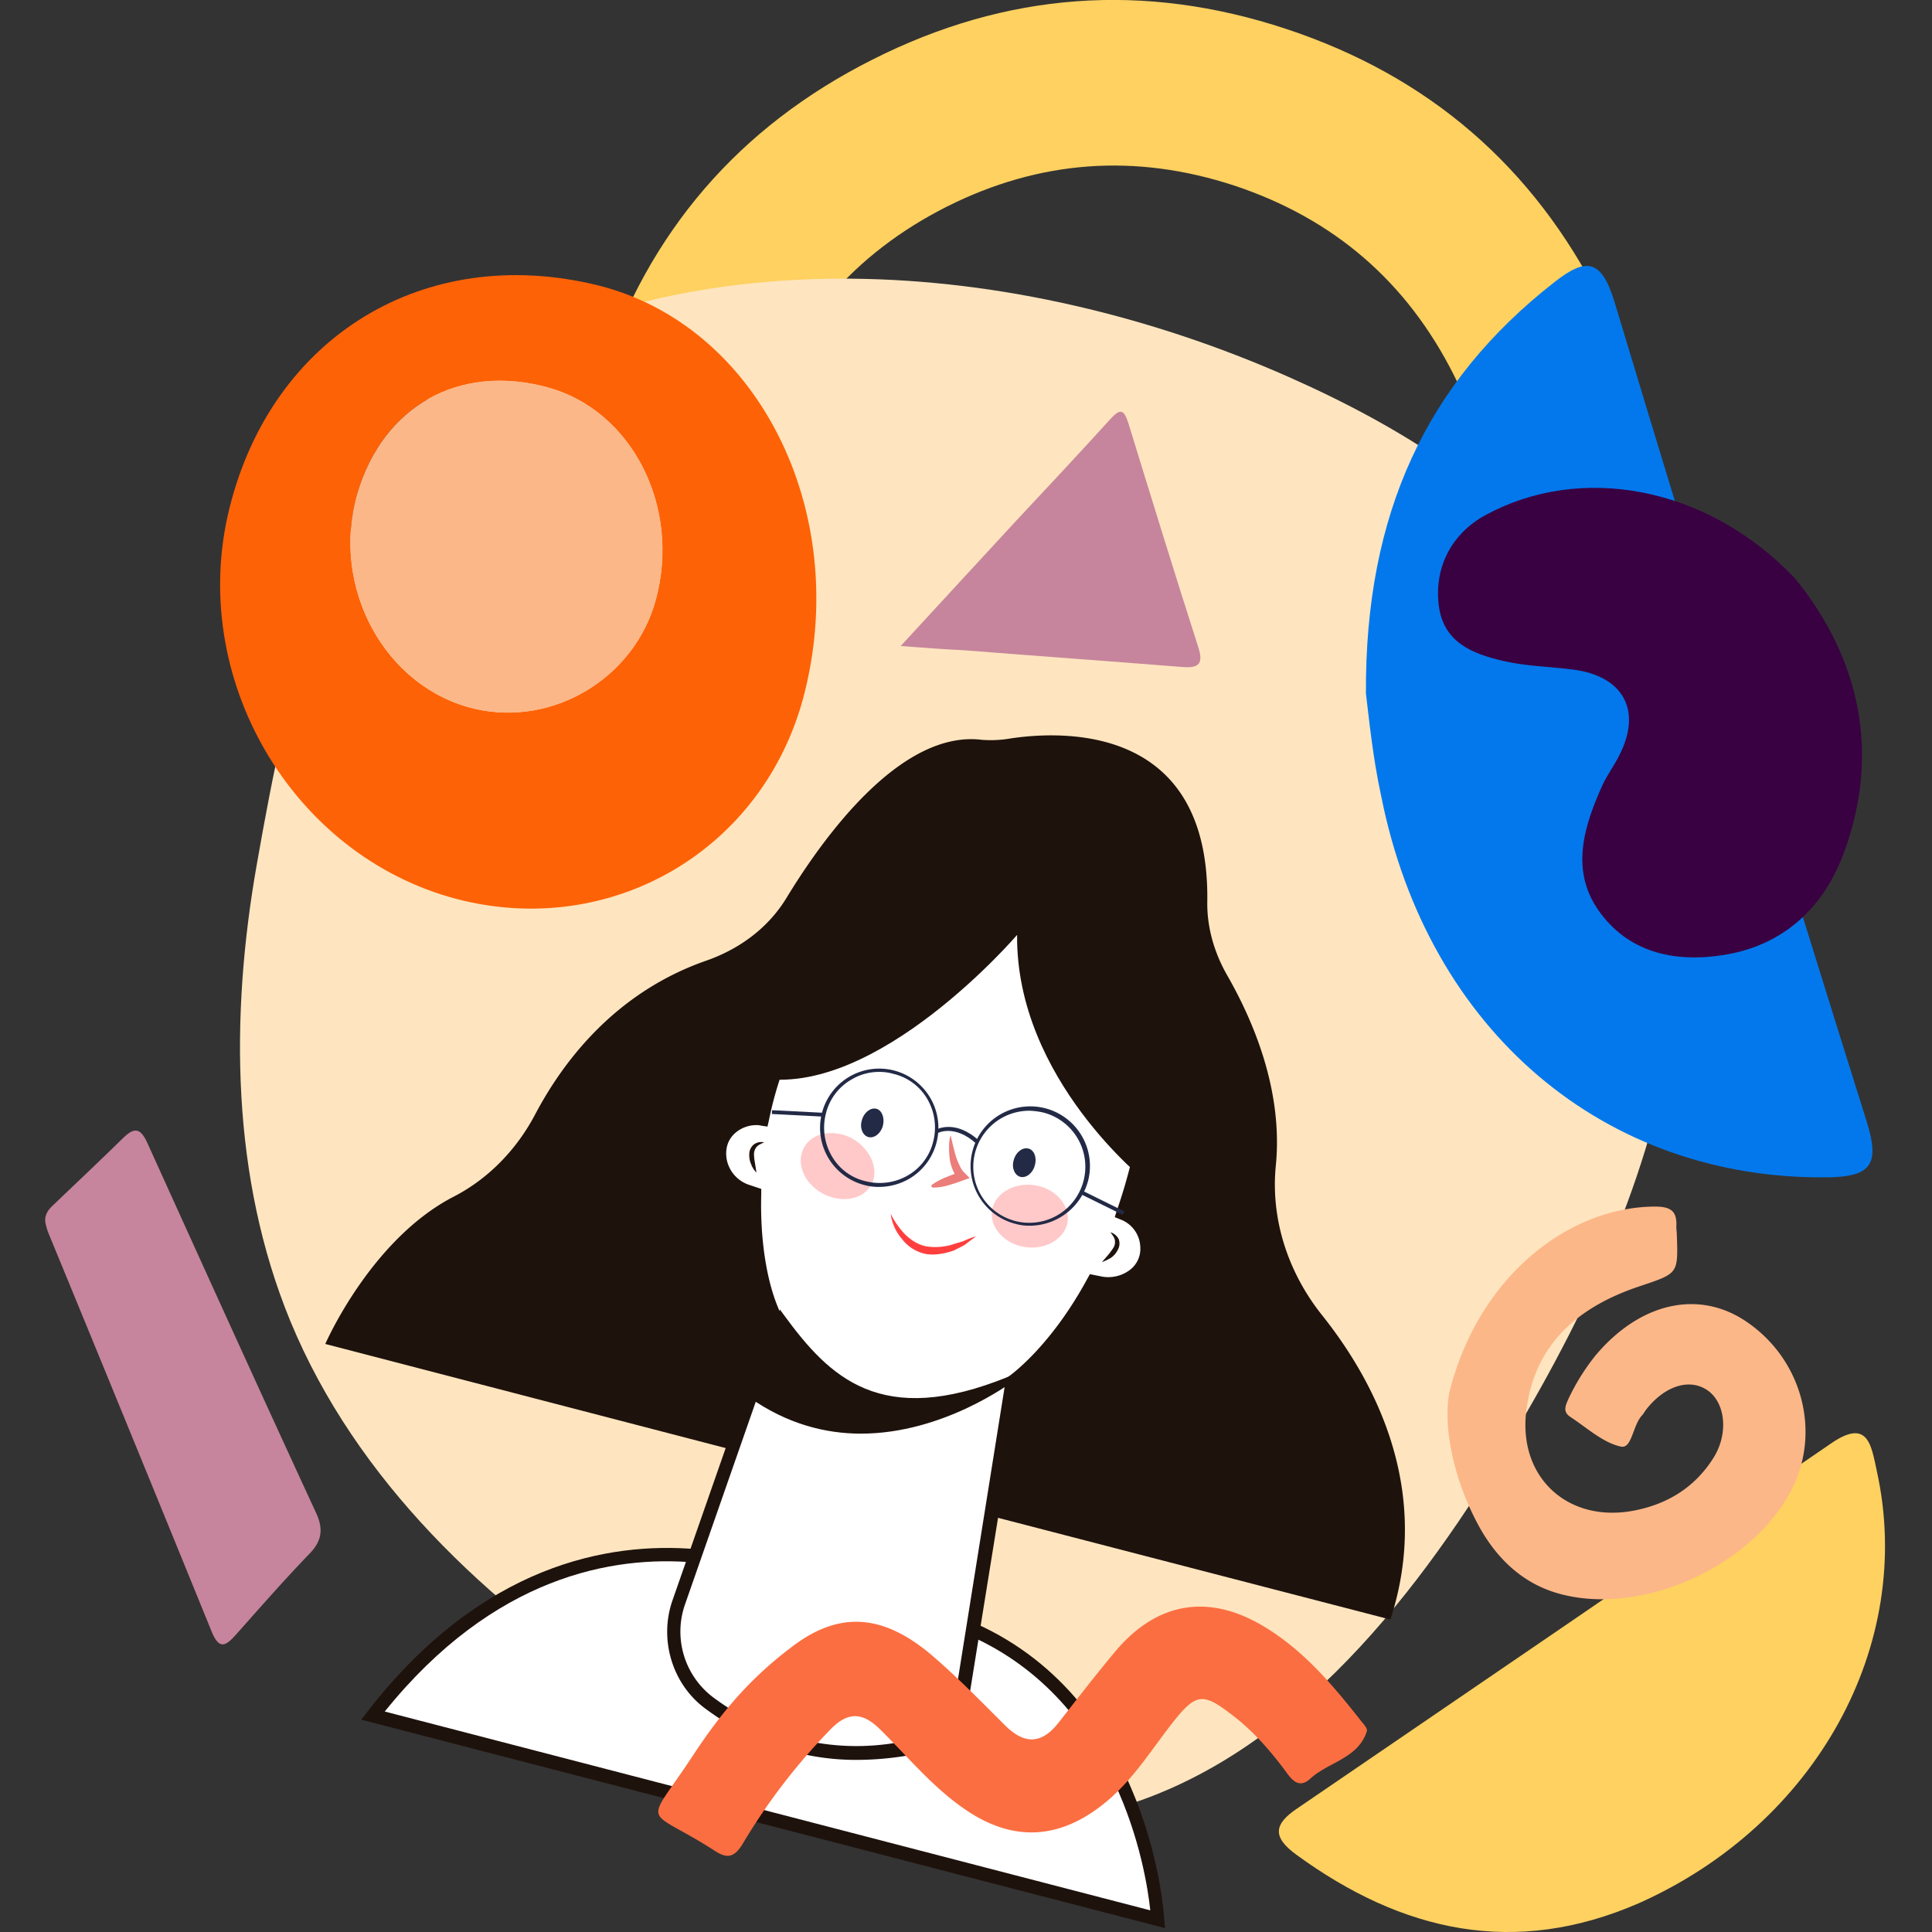 <svg id="Capa_1" data-name="Capa 1" xmlns="http://www.w3.org/2000/svg" viewBox="0 0 1000 1000"><rect x="0" y="0" width="1000" height="1000" fill="#333333" stroke="none"/><title>Mesa de trabajo 2</title><path d="M848.32,985.07C784.09,1013.09,725.82,1000,671,960c-12.64-9.17-11.65-15.87.5-24q138-94.11,276-188.71c19.59-13.64,21.07,1,24,14.38C991.15,851.41,940.07,944.15,848.32,985.07Z" fill="#fed160"/><path d="M311.45,193.53Q347.9,83.07,451.56,30.86,555.33-21.58,665.81,15T828.48,155.35c34.72,69.18,39.67,140.35,15.37,214l-.49,1.73-80.59-26.53.49-1.74c16.86-51.33,13.39-100.92-10.91-149s-62-80.59-113.32-97.7Q562,70.79,490,107q-72.15,36.45-97.7,113.33l-.49,1.73L311,195.27l.49-1.74Z" fill="#fed160"/><path d="M223.67,203.21C166.39,283.8,150,350,132.91,447.46,119,526.32,119.77,609.64,150.27,683.78c34,82.33,101.92,146.55,177,194.66,70.18,44.88,154,78.36,235.33,61.25C656.38,920.1,724.08,839,774.42,757.43c42.16-68.19,78.11-141.84,91-220.95s.74-164.65-46.62-229.37c-37.45-51.58-93.74-86.3-152-112.09C526,132.78,352.62,119.14,223.67,203.21" fill="#fee5bf"/><path d="M505.37,844h0L526,716s21.82-14.63,41.91-52.08l3.72.75c12.4,2.23,24.3-6.2,24-18.6a19.37,19.37,0,0,0-12.4-17.61,285.56,285.56,0,0,0,11.9-46.37c2-11.41,2.73-23.06,1-34.47-5.46-35.71-27.53-64.22-63.48-73.65-49.6-13.14-87.29,5.71-116.31,53.81-9.17,15.13-15.62,33.23-19.59,52.08a19,19,0,0,0-16.86,4.71c-10.91,9.67-5.7,28,8.19,32.73,1.24.5,2.72,1,4.21,1.49-.74,26,3.23,50.34,11.66,66L361.54,806.28h0c-47.36-4.22-110.1,9.42-166.88,82.58L601.09,994.24C600.84,993.75,595.88,884.14,505.37,844Z" fill="#fff"/><path d="M603.07,998,187,890.1l3.22-4.22c59.27-76.38,125-87.78,169.86-84.06l-.49,6.94c-42.16-3.72-103.9,6.94-160.44,77.12L595.38,988.79C593.15,967.46,579,880.92,502.14,846.7l2.73-6.45c91.5,40.92,97.7,152,97.7,153Z" fill="#1e120d"/><path d="M684.16,680.56c-17.36-21.83-26.54-49.35-23.81-77.12,4-39.93-12.64-76.63-24.8-98-6.94-11.91-10.91-25.3-10.66-38.94,1.24-91.75-74.89-88.27-101.67-84.31a60,60,0,0,1-14.88.75c-41.41-5.21-81.08,48.6-101.42,82.08-9.42,15.37-24.3,26.28-41.41,32.23-47.61,16.62-74.39,52.82-88.53,79.6-9.42,17.86-23.8,33-41.9,42.41-43.15,22.07-66.71,76.37-66.71,76.37l210.78,54.81,23.31-64.23c-8.43-15.62-12.4-41.91-11.9-68-1.49-.49-3-1-4.22-1.48-13.89-4.71-18.85-23.06-8.18-32.74A20.55,20.55,0,0,1,395,579.38c4-18.84,10.41-37.19,19.59-52.07,29.26-47.86,66.7-66.71,116.3-53.81,36,9.42,58,38.19,63.48,73.65,1.74,11.4,1,23.06-1,34.46A293.67,293.67,0,0,1,581.5,628a19.72,19.72,0,0,1,12.39,17.6c.25,12.65-11.65,21.08-24,18.6l-3.72-.74c-20.08,37.44-41.91,52.07-41.91,52.07l-11.15,69.19,206.56,53.56C741.44,771.32,711.68,715,684.16,680.56Z" fill="#1e120d"/><path d="M526.45,483.91s-73.16,85.31-134.16,73.9c0,0,9.92-130.44,143.83-95.72,0,0,97.2,44.14,57.53,149.78C593.65,611.87,525.7,558.55,526.45,483.91Z" fill="#1e120d"/><path d="M570.34,653.28l3.22-3.72a36.7,36.7,0,0,0,2.73-3.72,5.52,5.52,0,0,0,.74-4c-.25-1.49-1.24-2.48-2.23-4a7.06,7.06,0,0,1,4.22,3.48,6.66,6.66,0,0,1-.5,5.7,10.8,10.8,0,0,1-3.47,4A28.37,28.37,0,0,1,570.34,653.28Z" fill="#1e120d"/><path d="M391.55,606.91a11.25,11.25,0,0,1-2.73-4.22,11.55,11.55,0,0,1-1-5.21,6.54,6.54,0,0,1,2.48-5.2,6.66,6.66,0,0,1,5.21-1c-1.49.74-3,1.24-4,2.48a6,6,0,0,0-1.24,3.71,28.3,28.3,0,0,0,.49,4.47Z" fill="#1e120d"/><path d="M443.13,910.92c-23.07,0-50.84-6.19-78.36-26.78-16.87-12.64-23.81-35.7-16.62-56L398.49,684c-7.69-15.38-11.9-38.19-11.41-63.73l-1.73-.5a24.05,24.05,0,0,1-15.87-18.1,21.74,21.74,0,0,1,6.45-20.33,22.86,22.86,0,0,1,16.36-5.71c4.22-19.09,10.91-36.45,19.34-50.09,30.75-50.34,69.93-68.44,120.27-55.3,35.46,9.43,60.26,37.94,66,76.63,1.49,10.41,1.24,22.32-1,35.71A307.73,307.73,0,0,1,586,626.5a22.23,22.23,0,0,1,11.41,19.34h0a20.72,20.72,0,0,1-7.44,16.86,24.35,24.35,0,0,1-20.58,5.21l-1.24-.25c-17.36,31.49-35.71,46.62-40.67,50.34l-25.3,157a41.15,41.15,0,0,1-32.73,33.72A162.5,162.5,0,0,1,443.13,910.92ZM391.3,582.36a16.64,16.64,0,0,0-10.66,4c-4,3.47-5.46,8.43-4.47,13.88a17.38,17.38,0,0,0,11.16,12.9l6.7,2.23v2.48c-.75,26,3.47,49.59,11.16,64.22l.74,1.24L354.6,830.33A42.63,42.63,0,0,0,369,878.44c37.2,27.77,74.64,27.77,99.19,22.81a34.32,34.32,0,0,0,27-28l25.54-159.94,1.24-.74c.25-.25,21.33-14.64,40.92-50.84l1.24-2.23,6.2,1.24A18.48,18.48,0,0,0,585.22,657a13.66,13.66,0,0,0,5-11.41h0A15.8,15.8,0,0,0,580,631.21L577,630l1-3.22a279.71,279.71,0,0,0,11.66-45.63c2.23-12.65,2.48-23.56,1-33.48-5.45-36.2-27.77-62-61-70.92-46.87-12.4-83.57,4.71-112.58,52.08-8.43,13.88-15.13,31.49-19.1,51.08l-.74,3.22-3.22-.49A9.27,9.27,0,0,0,391.3,582.36Z" fill="#1e120d"/><path d="M404,681.55c26,35.71,53.56,59.26,118.53,32.48,0,0-69.43,53.57-133.41,7.94Z" fill="#1e120d"/><path d="M445.61,742.05c-18.35,0-38.19-5-57.53-18.59l-1-.75,16.62-44.88,2,2.73c23.56,32.23,50.09,59,116.3,32l11.91-5-10.17,7.93C523,715.77,488.26,742.05,445.61,742.05Zm-54.56-20.58c45.13,31.5,93.49,12.65,116.55,0-55.79,17.61-81.09-6.45-103.16-36.2Z" fill="#1e120d"/><path d="M552.48,633.19c-2,8.68-12.15,14.14-22.81,12.15s-17.85-10.91-16.12-19.59c2-8.68,12.15-14.13,22.81-12.15S554.22,624.51,552.48,633.19Z" fill="#ffc9c9"/><path d="M451.81,611.37c-3,8.43-13.64,11.66-23.81,7.44s-15.87-14.63-12.65-23.06c3-8.43,13.64-11.66,23.81-7.44C449.08,592.77,454.78,603.19,451.81,611.37Z" fill="#ffc9c9"/><path d="M461,628.23a42.87,42.87,0,0,0,7.69,10.91c3.22,3,6.69,5.21,10.91,6a31.33,31.33,0,0,0,12.65-.75c2-.74,4.21-1.24,6.44-2a49.87,49.87,0,0,1,6.45-2.48c-1.74,1.49-3.72,2.73-5.46,4.21-2,1.24-4.21,2.24-6.19,3.23-4.47,1.49-9.43,2.48-14.14,1.73a20.55,20.55,0,0,1-12.4-7.68A25.18,25.18,0,0,1,461,628.23Z" fill="#ff3e3e"/><path d="M457,582.61c-1,4-4.46,6.69-7.44,5.95s-4.71-4.71-3.47-8.68c1-4,4.47-6.7,7.44-6S458,578.64,457,582.61Z" fill="#222a46"/><path d="M535.62,603.19c-1,4-4.46,6.69-7.44,5.95s-4.71-4.71-3.47-8.68c1-4,4.46-6.69,7.44-6C535.12,595,536.86,599,535.62,603.19Z" fill="#222a46"/><path d="M482.55,613.11a37.49,37.49,0,0,1,6.95-3.72c2.48-1,5-2,7.44-2.73l-1,3.72A22.65,22.65,0,0,1,491.48,599a45.35,45.35,0,0,1-.25-5.7,22.32,22.32,0,0,1,.75-5.7c1,3.72,1.73,7.44,2.72,10.66a29.67,29.67,0,0,0,2,5,11.35,11.35,0,0,0,2.73,4l2.48,2.48-3.48,1.24c-2.48,1-4.95,1.73-7.43,2.48a28.11,28.11,0,0,1-7.94,1.24c-.5,0-.74-.25-1-.75C482.06,613.6,482.31,613.36,482.55,613.11Z" fill="#eb7d7a"/><rect x="411.7" y="563.16" width="1.98" height="26.28" transform="translate(-183.77 959.29) rotate(-87.1)" fill="#222a46"/><rect x="569.99" y="610.95" width="1.98" height="23.56" transform="translate(-240.12 859.22) rotate(-63.74)" fill="#222a46"/><path d="M455,614.35a27.44,27.44,0,0,1-7.69-1,30.62,30.62,0,1,1,23.31-3.23A31.38,31.38,0,0,1,455,614.35Zm0-59.52a27.35,27.35,0,0,0-14.38,4,27.75,27.75,0,0,0-13.15,17.61,29.2,29.2,0,0,0,3,21.82,27.12,27.12,0,0,0,17.61,13.14,29.16,29.16,0,0,0,21.82-3,27.76,27.76,0,0,0,13.14-17.61h0a29.2,29.2,0,0,0-3-21.82,27.65,27.65,0,0,0-17.6-13.14A25.41,25.41,0,0,0,455,554.83Z" fill="#222a46"/><path d="M533.14,634.43a27.08,27.08,0,0,1-7.69-1,30.89,30.89,0,1,1,37.7-22.07A31.41,31.41,0,0,1,533.14,634.43Zm0-59.51a29,29,0,1,0,7.19,1A39,39,0,0,0,533.14,574.92Z" fill="#222a46"/><path d="M505.37,592c-11.16-10.17-19.84-5.7-20.09-5.46l-1-1.73c.5-.25,10.17-5.71,22.57,5.7Z" fill="#222a46"/><path d="M23.8,634.19c-1.24-4.22.5-7.44,3.47-10.17,12.15-11.66,24.3-23.06,36.46-35,5.45-5.2,8.67-5.7,12.39,2.24,29,64,58,128,87.54,191.93,4,8.68,2.73,14.88-4,21.57-12.65,13.14-24.8,27-36.95,40.67-5.7,6.45-9.17,9.17-13.39-1.49Q67.69,741.69,25.54,639.39A32,32,0,0,1,23.8,634.19Z" fill="#c6859c"/><path d="M750.61,719c15.38-58.77,61.5-94.23,105.89-94.48,8.18,0,11.65,2.24,11.16,10.42,0,1.24.25,2.73.25,4,.74,20.58.74,20.08-19.1,26.78-31.24,10.41-54.3,29.26-58.77,64.22s21.82,58.77,56.29,51.83c17.36-3.47,31.5-12.4,40.92-27.77,7.44-12.4,5.7-27.78-3.22-34.22-9.43-6.7-22.57-2.48-32.24,10.16l-1.49,2.24c-5.21,5-5.45,17.6-11.16,16.61-9.42-2-17.6-9.67-26.28-15.37-4.22-2.73-2.48-6-1-9.43A111.63,111.63,0,0,1,826,701.39c23.06-27.28,53.31-34,77.86-17.36,29,19.59,38.94,57.28,23.31,87.29-20.08,38.68-74.89,64.22-117.29,54.3-19.34-4.46-33.23-16.61-43.15-33.47C750.86,764.37,746.65,734.61,750.61,719Z" fill="#fcb788"/><path d="M707,358.93c-.49-93,31.25-161.18,97.7-213,16.12-12.64,24.06-11.9,30.75,9.67q64.35,213.14,130.93,425.53c6.7,21.57,2,28-20.58,28.27-115.31,1.24-206.56-75.63-230.86-197.14C710.44,391.67,708.46,370.59,707,358.93Z" fill="#0378ec"/><path d="M466.19,334.38c20.83-22.56,39.67-43.14,58.52-63.48,16.61-17.85,33.48-35.71,49.84-53.81,5-5.45,7-5.7,9.43,1.74,11.9,38.68,23.8,77.37,36.2,116,2.73,8.43.74,11.16-8.18,10.41-37.7-3-75.39-5.7-113.08-8.67C489.25,336.12,479.33,335.38,466.19,334.38Z" fill="#c6859c"/><path d="M118.78,263c22.07-89,100.92-136.88,189.7-115.56C391.8,167.5,440.89,264.21,416.1,359.93,395.27,440,316.41,486.14,236.32,465.31,150.76,442.75,97,350.5,118.78,263Zm220.69,47.36c12.9-48.11-12.4-97.95-56-109.85-45.63-12.4-85.05,9.42-98.45,54.8-14.13,48.6,14.14,100.68,60.76,111.59C286.41,376.29,328.56,350.75,339.47,310.33Z" fill="#fe6206"/><path d="M339.47,310.33c-10.91,40.67-53.06,66-93.73,56.54-46.37-10.91-74.89-63-60.76-111.59,13.4-45.13,52.58-67.2,98.45-54.8C327.07,212.38,352.62,262.22,339.47,310.33Z" fill="#fcb788"/><path d="M928.91,299.17c29.51,36,46.37,84.81,25.79,141.35-10.42,29-31.25,48.85-62.74,53.81-25.29,4-49.35-1.24-64.72-23.31-14.38-20.83-7.44-43.15,2-64.23,2.48-5.45,6.2-10.41,8.93-15.87,11.9-23.31,2-41.16-24.3-44.39-11.9-1.48-24.3-1.73-36-4.46-15.62-3.72-31-9.42-33.23-29.26-2.23-19.59,7-36.95,24.55-46.37C817.82,240.15,883,251.06,928.91,299.17Z" fill="#390142"/><path d="M408.91,853.15c24.3-19.1,47.61-18.85,74.39,4.46,12.89,11.16,25,23.56,37.19,35.71,9.92,9.67,18.6,9.42,27.28-1.49,9.92-12.65,19.84-25.54,30.25-37.94,21.58-25,48.11-29,76.38-11.9,20.58,12.4,35.71,30.5,50.34,49.1,1.24,1.48,3.22,3.72,2.73,5-4.47,14.13-19.84,15.87-29.26,24.55-6,5.45-9.67.49-12.9-4C657.38,906,648.7,896.05,638,887.86c-15.37-11.9-18.84-11.65-31,3.72-10.91,13.89-20.09,29-34,40.67-24.79,20.83-50.33,21.57-76.37,2.23-15.62-11.4-27.77-26.28-41.41-39.67-9.92-9.67-17.61-7.94-26,1a316,316,0,0,0-44.64,58.27c-4.46,7.44-8.18,8.19-14.87,3.72-36.7-23.56-36.46-10.41-10.92-49.34C371.71,888.86,386.34,870.26,408.91,853.15Z" fill="#fb6e41"/></svg>